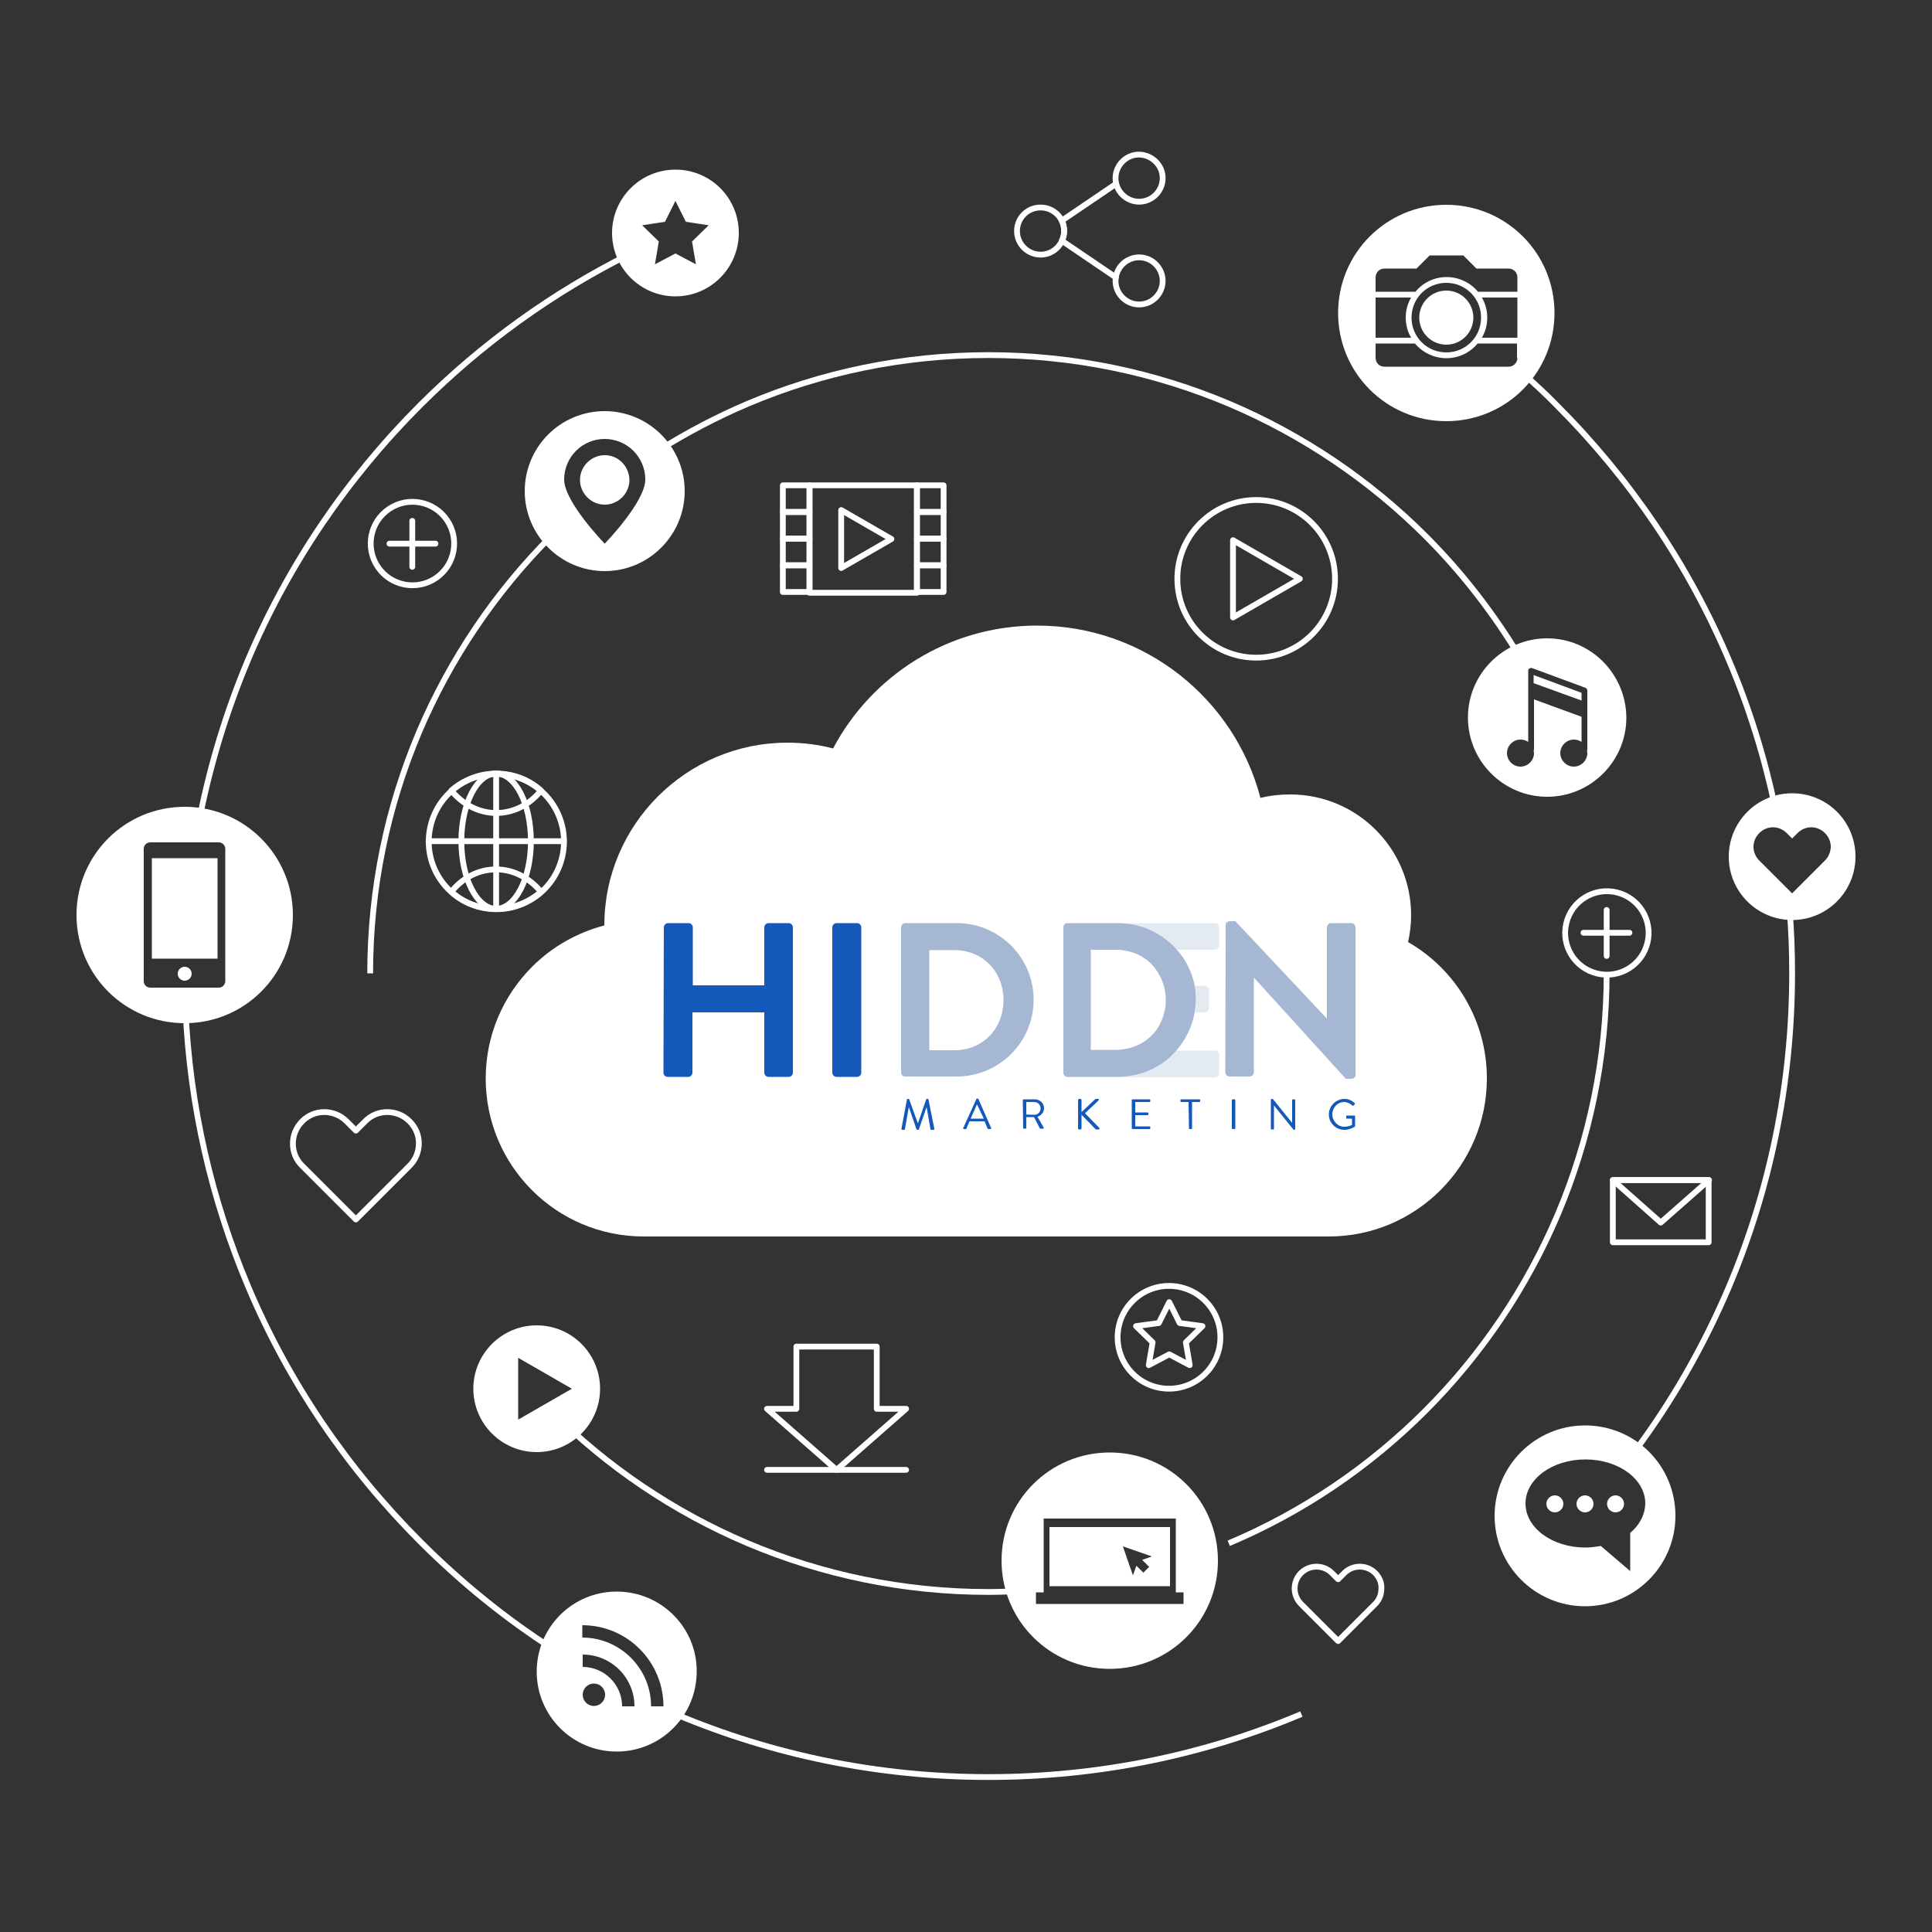 <?xml version="1.0" encoding="utf-8"?>
<!-- Generator: Adobe Illustrator 24.0.2, SVG Export Plug-In . SVG Version: 6.00 Build 0)  -->
<svg version="1.1" id="Layer_1" xmlns="http://www.w3.org/2000/svg" xmlns:xlink="http://www.w3.org/1999/xlink" x="0px" y="0px"
	 viewBox="0 0 500 500" style="enable-background:new 0 0 500 500;" xml:space="preserve">
<rect x="0" y="0" width="500" height="500" fill="#333333" stroke="none"/>
<style type="text/css">
	.st0{fill:#FFFFFF;}
	.st1{fill:none;stroke:#FFFFFF;stroke-width:1.5;stroke-miterlimit:10;}
	.st2{fill:none;stroke:#FFFFFF;stroke-width:1.5;stroke-linecap:round;stroke-linejoin:round;stroke-miterlimit:10;}
	.st3{fill:#1459BA;}
	.st4{fill:#A5B7D2;}
	.st5{opacity:0.3;fill:#A5B7D2;}
</style>
<g>
	<path class="st0" d="M384.8,279.1c0,11.3-4.6,21.5-12,28.9c-7.4,7.4-17.6,12-28.9,12H166.6c-22.6,0-40.9-18.3-40.9-40.9
		c0-11.3,4.6-21.5,12-28.9c5.1-5.1,11.5-8.8,18.7-10.7c0-26.1,21.3-47.3,47.4-47.3c4.1,0,8,0.5,11.8,1.5
		c10-18.9,29.9-31.8,52.8-31.8c27.7,0,51.1,18.9,57.8,44.6c2.4-0.6,5-0.9,7.7-0.9c17.3,0,31.3,14,31.3,31.3c0,2.4-0.3,4.7-0.8,6.9
		C376.6,250.8,384.8,264,384.8,279.1z"/>
</g>
<path class="st1" d="M263.1,411.8c-2.4,0.1-4.8,0.2-7.3,0.2c-22.1,0-43.1-4.5-62.3-12.6c-19.1-8.1-36.4-19.8-50.9-34.3"/>
<path class="st1" d="M415.8,251.9c0,22.1-4.5,43.1-12.6,62.3c-8.1,19.1-19.8,36.4-34.3,50.9c-14.5,14.5-31.7,26.2-50.9,34.3"/>
<path class="st1" d="M170.7,116.4c7.2-4.5,14.8-8.5,22.8-11.9c19.1-8.1,40.2-12.6,62.3-12.6c22.1,0,43.1,4.5,62.3,12.6
	c19.1,8.1,36.4,19.8,50.9,34.3c9.4,9.4,17.6,20,24.5,31.5"/>
<path class="st1" d="M95.8,251.9c0-22.1,4.5-43.1,12.6-62.3c8.1-19.1,19.8-36.4,34.3-50.9"/>
<path class="st1" d="M51.7,211.6c2.8-14.1,7-27.7,12.4-40.6c10.5-24.9,25.8-47.3,44.6-66.1C124.6,89,143,75.7,163.3,65.6"/>
<path class="st1" d="M143.2,426.8c-12.5-8-24-17.4-34.4-27.8c-18.8-18.8-34.1-41.2-44.6-66.1c-9.4-22.3-15.1-46.5-16.2-72"/>
<path class="st1" d="M336.8,443.6c-24.9,10.5-52.2,16.3-81,16.3c-28.7,0-56.1-5.8-81-16.3"/>
<path class="st1" d="M463.1,234.9c0.5,5.6,0.7,11.3,0.7,17c0,28.7-5.8,56.1-16.3,81c-6.5,15.3-14.7,29.7-24.5,42.8"/>
<path class="st1" d="M393.8,96.3c3.1,2.8,6.2,5.6,9.1,8.6c18.8,18.8,34.1,41.2,44.6,66.1c5.2,12.2,9.2,25.1,12,38.4"/>
<g>
	<rect x="39.3" y="222.1" class="st0" width="17" height="26"/>
	<path class="st0" d="M47.8,250.2c-1,0-1.8,0.8-1.8,1.8s0.8,1.8,1.8,1.8c1,0,1.8-0.8,1.8-1.8S48.8,250.2,47.8,250.2z"/>
	<path class="st0" d="M47.8,208.8c-15.5,0-28,12.5-28,28c0,15.5,12.5,28,28,28c15.5,0,28-12.5,28-28
		C75.8,221.4,63.3,208.8,47.8,208.8z M58.3,253.9c0,0.9-0.7,1.7-1.7,1.7H38.9c-0.9,0-1.7-0.7-1.7-1.7v-34.2c0-0.9,0.7-1.7,1.7-1.7
		h17.7c0.9,0,1.7,0.7,1.7,1.7V253.9z"/>
</g>
<g>
	<circle class="st2" cx="325.1" cy="149.8" r="20.4"/>
	<polygon class="st2" points="319.1,139.8 336.4,149.8 319.1,159.8 	"/>
</g>
<g>
	<path class="st0" d="M410.2,387c-1.2,0-2.2,1-2.2,2.2c0,1.2,1,2.2,2.2,2.2s2.2-1,2.2-2.2C412.4,388,411.4,387,410.2,387z"/>
	<path class="st0" d="M402.4,387c-1.2,0-2.2,1-2.2,2.2c0,1.2,1,2.2,2.2,2.2s2.2-1,2.2-2.2C404.6,388,403.6,387,402.4,387z"/>
	<path class="st0" d="M410.2,368.9c-12.9,0-23.4,10.5-23.4,23.4c0,12.9,10.5,23.4,23.4,23.4c12.9,0,23.4-10.5,23.4-23.4
		C433.6,379.3,423.2,368.9,410.2,368.9z M421.9,396.7v9.9l-7.6-6.5c-1.3,0.2-2.6,0.4-4,0.4c-8.6,0-15.5-5.1-15.5-11.4
		c0-6.3,6.9-11.4,15.5-11.4s15.5,5.1,15.5,11.4C425.7,392.1,424.3,394.7,421.9,396.7z"/>
	<path class="st0" d="M418.1,387c-1.2,0-2.2,1-2.2,2.2c0,1.2,1,2.2,2.2,2.2c1.2,0,2.2-1,2.2-2.2C420.3,388,419.3,387,418.1,387z"/>
</g>
<g>
	<path class="st0" d="M156.5,117.8c-3.5,0-6.4,2.9-6.4,6.4c0,3.5,2.9,6.4,6.4,6.4c3.5,0,6.4-2.9,6.4-6.4
		C162.8,120.6,160,117.8,156.5,117.8z"/>
	<path class="st0" d="M156.5,106.4c-11.5,0-20.7,9.3-20.7,20.7s9.3,20.7,20.7,20.7s20.7-9.3,20.7-20.7S167.9,106.4,156.5,106.4z
		 M156.5,140.7c0,0-10.5-10.8-10.5-16.6c0-5.8,4.7-10.5,10.5-10.5c5.8,0,10.5,4.7,10.5,10.5C167,129.9,156.5,140.7,156.5,140.7z"/>
</g>
<path class="st2" d="M106,290.2L106,290.2c-3.2-3.2-8.4-3.2-11.5,0l-2.4,2.4l-2.4-2.4c-3.2-3.2-8.4-3.2-11.5,0l0,0
	c-3.2,3.2-3.2,8.4,0,11.5l13.9,13.9l0,0l0,0l13.9-13.9c1.6-1.6,2.4-3.7,2.4-5.8S107.6,291.8,106,290.2z"/>
<path class="st2" d="M355.9,407.1L355.9,407.1c-2.2-2.2-5.8-2.2-8,0l-1.6,1.6l-1.6-1.6c-2.2-2.2-5.8-2.2-8,0l0,0
	c-2.2,2.2-2.2,5.8,0,8l9.6,9.6l0,0l0,0l9.6-9.6c1.1-1.1,1.6-2.5,1.6-4C357.6,409.7,357,408.2,355.9,407.1z"/>
<g>
	<rect x="417.4" y="305.4" class="st2" width="24.8" height="16.1"/>
	<polygon class="st2" points="429.8,316.4 417.4,305.4 442.3,305.4 	"/>
</g>
<g>
	
		<ellipse transform="matrix(0.828 -0.561 0.561 0.828 -60.541 84.028)" class="st2" cx="106.7" cy="140.7" rx="10.8" ry="10.8"/>
	<g>
		<line class="st2" x1="112.7" y1="140.7" x2="100.8" y2="140.7"/>
		<line class="st2" x1="106.7" y1="146.7" x2="106.7" y2="134.8"/>
	</g>
</g>
<g>
	
		<ellipse transform="matrix(0.231 -0.973 0.973 0.231 84.93 590.255)" class="st2" cx="415.8" cy="241.4" rx="10.8" ry="10.8"/>
	<g>
		<line class="st2" x1="421.7" y1="241.4" x2="409.8" y2="241.4"/>
		<line class="st2" x1="415.8" y1="247.4" x2="415.8" y2="235.5"/>
	</g>
</g>
<g>
	<polygon class="st2" points="302.6,337 305.3,342.4 311.2,343.2 306.9,347.4 307.9,353.3 302.6,350.5 297.3,353.3 298.3,347.4 
		294,343.2 299.9,342.4 	"/>
	
		<ellipse transform="matrix(0.707 -0.707 0.707 0.707 -156.095 315.338)" class="st2" cx="302.6" cy="346.1" rx="13.3" ry="13.3"/>
</g>
<g>
	<polygon class="st0" points="396.9,174.7 396.9,176.8 409.3,181.3 409.3,179.3 	"/>
	<path class="st0" d="M400.4,165.2c-11.3,0-20.5,9.2-20.5,20.5c0,11.3,9.2,20.5,20.5,20.5c11.3,0,20.5-9.2,20.5-20.5
		C420.8,174.4,411.7,165.2,400.4,165.2z M410.8,193.9c0,0.1,0,0.2-0.1,0.3c0,0.2,0.1,0.5,0.1,0.7c0,1.9-1.6,3.5-3.5,3.5
		c-1.9,0-3.5-1.6-3.5-3.5c0-1.9,1.6-3.5,3.5-3.5c0.7,0,1.4,0.2,2,0.6v-6.5l-12.3-4.5v12.9c0,0.1,0,0.2-0.1,0.3
		c0,0.2,0.1,0.5,0.1,0.7c0,1.9-1.6,3.5-3.5,3.5c-1.9,0-3.5-1.6-3.5-3.5c0-1.9,1.6-3.5,3.5-3.5c0.7,0,1.4,0.2,2,0.6v-18.4
		c0-0.2,0.1-0.5,0.3-0.6c0.2-0.1,0.5-0.2,0.7-0.1l13.8,5.1c0.3,0.1,0.5,0.4,0.5,0.7V193.9z"/>
</g>
<g>
	<polygon class="st2" points="226.9,364.6 226.9,348.5 206.1,348.5 206.1,364.6 198.5,364.6 216.5,380.4 234.5,364.6 	"/>
	<line class="st2" x1="198.5" y1="380.4" x2="234.5" y2="380.4"/>
</g>
<g>
	
		<ellipse transform="matrix(0.167 -0.986 0.986 0.167 -107.641 308.046)" class="st2" cx="128.4" cy="217.7" rx="17.5" ry="17.5"/>
	<ellipse class="st2" cx="128.4" cy="217.7" rx="9" ry="17.5"/>
	<line class="st2" x1="128.4" y1="200.2" x2="128.4" y2="235.2"/>
	<line class="st2" x1="110.9" y1="217.7" x2="145.9" y2="217.7"/>
	<path class="st2" d="M128.4,235.2c4.4,0,8.5-1.7,11.6-4.4c-2.9-3.5-7-5.8-11.6-5.8c-4.6,0-8.7,2.2-11.6,5.8
		C119.9,233.6,124,235.2,128.4,235.2z"/>
	<path class="st2" d="M128.4,200.2c-4.4,0-8.5,1.7-11.6,4.4c2.9,3.5,7,5.8,11.6,5.8c4.6,0,8.7-2.2,11.6-5.8
		C136.9,201.8,132.9,200.2,128.4,200.2z"/>
</g>
<path class="st0" d="M159.6,411.9c-11.5,0-20.7,9.3-20.7,20.7c0,11.5,9.3,20.7,20.7,20.7c11.5,0,20.7-9.3,20.7-20.7
	C180.4,421.2,171.1,411.9,159.6,411.9z M153.7,441.5c-1.6,0-2.9-1.3-2.9-2.9c0-1.6,1.3-2.9,2.9-2.9c1.6,0,2.9,1.3,2.9,2.9
	C156.6,440.2,155.3,441.5,153.7,441.5z M161,441.6c0-5.6-4.6-10.2-10.2-10.2v-3.2c7.4,0,13.4,6,13.4,13.4H161z M168.5,441.6
	c0-9.8-8-17.8-17.8-17.8v-3.2c11.6,0,21,9.4,21,21H168.5z"/>
<g>
	<g>
		<g>
			<rect x="202.6" y="125.6" class="st2" width="6.9" height="6.9"/>
			<rect x="202.6" y="132.5" class="st2" width="6.9" height="6.9"/>
			<rect x="202.6" y="139.4" class="st2" width="6.9" height="6.9"/>
			<rect x="202.6" y="146.3" class="st2" width="6.9" height="6.9"/>
		</g>
		<g>
			<rect x="237.3" y="125.6" class="st2" width="6.9" height="6.9"/>
			<rect x="237.3" y="132.5" class="st2" width="6.9" height="6.9"/>
			<rect x="237.3" y="139.4" class="st2" width="6.9" height="6.9"/>
			<rect x="237.3" y="146.3" class="st2" width="6.9" height="6.9"/>
		</g>
		<rect x="209.5" y="125.6" class="st2" width="27.8" height="27.8"/>
	</g>
	<polygon class="st2" points="217.7,132 230.7,139.5 217.7,147 	"/>
</g>
<g>
	<circle class="st0" cx="374.3" cy="82.2" r="7"/>
	<path class="st0" d="M374.3,53c-15.5,0-28,12.5-28,28c0,15.5,12.5,28,28,28c15.5,0,28-12.5,28-28C402.3,65.5,389.8,53,374.3,53z
		 M356,77L356,77h9.2c-0.9,1.5-1.4,3.3-1.4,5.2s0.5,3.7,1.4,5.2H356l0,0V77z M392.7,92.6c0,1.3-1,2.3-2.3,2.3h-32.1
		c-1.3,0-2.3-1-2.3-2.3v-3.7h0h10.2c1.9,2.3,4.9,3.8,8.1,3.8c3.3,0,6.2-1.5,8.1-3.8h10.2V92.6z M365.3,82.2c0-5,4-9,9-9s9,4,9,9
		s-4,9-9,9S365.3,87.2,365.3,82.2z M392.7,87.4h-9.2c0.9-1.5,1.4-3.3,1.4-5.2s-0.5-3.7-1.4-5.2h9.2V87.4z M392.7,75.5h-10.2
		c-1.9-2.3-4.9-3.8-8.1-3.8c-3.3,0-6.2,1.5-8.1,3.8H356l0,0v-3.7c0-1.3,1-2.3,2.3-2.3h8.3l3.4-3.4h8.7l3.4,3.4h8.3
		c1.3,0,2.3,1,2.3,2.3V75.5z"/>
</g>
<path class="st0" d="M174.8,43.9c-9.1,0-16.4,7.4-16.4,16.4c0,9.1,7.4,16.4,16.4,16.4c9.1,0,16.4-7.4,16.4-16.4
	C191.2,51.2,183.9,43.9,174.8,43.9z M180.1,68.4l-5.3-2.8l-5.3,2.8l1-5.9l-4.3-4.2l5.9-0.9l2.7-5.4l2.7,5.4l5.9,0.9l-4.3,4.2
	L180.1,68.4z"/>
<path class="st0" d="M463.8,205.3c-9.1,0-16.4,7.4-16.4,16.4c0,9.1,7.4,16.4,16.4,16.4c9.1,0,16.4-7.4,16.4-16.4
	C480.2,212.6,472.9,205.3,463.8,205.3z M472.3,222.7l-8.5,8.5l0,0l0,0l-8.5-8.5c-2-2-2-5.1,0-7.1l0,0c2-2,5.1-2,7.1,0l1.4,1.4
	l1.4-1.4c2-2,5.1-2,7.1,0v0c1,1,1.5,2.3,1.5,3.5S473.3,221.7,472.3,222.7z"/>
<g>
	<path class="st0" d="M271.6,410.5h31.2v-15.3h-31.2V410.5z M298.1,402.8l-2.5,0.9l1.8,1.8l-1.5,1.5l-1.8-1.8l-0.9,2.5l-2.6-7.5
		L298.1,402.8z"/>
	<path class="st0" d="M287.2,375.9c-15.5,0-28,12.5-28,28s12.5,28,28,28c15.5,0,28-12.5,28-28S302.7,375.9,287.2,375.9z
		 M306.4,415.1h-38.3v-3h2V393h34.2v19.1h2V415.1z"/>
</g>
<path class="st0" d="M138.9,343c-9.1,0-16.4,7.4-16.4,16.4c0,9.1,7.4,16.4,16.4,16.4c9.1,0,16.4-7.4,16.4-16.4
	C155.3,350.4,148,343,138.9,343z M134.1,367.4v-16l13.9,8L134.1,367.4z"/>
<g>
	<path class="st2" d="M275.4,59.8c0,3.3-2.7,6.1-6.1,6.1c-3.3,0-6.1-2.7-6.1-6.1s2.7-6.1,6.1-6.1C272.7,53.7,275.4,56.4,275.4,59.8z
		"/>
	<path class="st2" d="M300.9,46.1c0,3.3-2.7,6.1-6.1,6.1c-3.3,0-6.1-2.7-6.1-6.1c0-3.3,2.7-6.1,6.1-6.1
		C298.2,40.1,300.9,42.8,300.9,46.1z"/>
	<path class="st2" d="M300.9,72.7c0,3.3-2.7,6.1-6.1,6.1c-3.3,0-6.1-2.7-6.1-6.1c0-3.3,2.7-6.1,6.1-6.1
		C298.2,66.6,300.9,69.4,300.9,72.7z"/>
	<path class="st2" d="M288.8,47.6l-14,9.5c0.4,0.8,0.6,1.7,0.6,2.6s-0.2,1.8-0.6,2.6l14,9.5"/>
</g>
<g>
	<path class="st3" d="M171.8,240c0-0.6,0.5-1.1,1.1-1.1h5.3c0.6,0,1.1,0.5,1.1,1.1v15h18.5v-15c0-0.6,0.5-1.1,1.1-1.1h5.2
		c0.6,0,1.1,0.5,1.1,1.1v37.6c0,0.6-0.5,1.1-1.1,1.1h-5.2c-0.6,0-1.1-0.5-1.1-1.1V262h-18.6v15.6c0,0.6-0.5,1.1-1.1,1.1h-5.3
		c-0.6,0-1.1-0.5-1.1-1.1L171.8,240L171.8,240z"/>
	<path class="st3" d="M215.4,240c0-0.6,0.5-1.1,1.1-1.1h5.3c0.6,0,1.1,0.5,1.1,1.1v37.6c0,0.6-0.5,1.1-1.1,1.1h-5.3
		c-0.6,0-1.1-0.5-1.1-1.1C215.4,277.6,215.4,240,215.4,240z"/>
	<path class="st4" d="M233.2,240c0-0.6,0.5-1.1,1-1.1h13.4c11,0,19.9,8.9,19.9,19.8c0,11.1-9,19.9-19.9,19.9h-13.4
		c-0.6,0-1-0.5-1-1.1V240z M247,271.8c7.4,0,12.7-5.6,12.7-13c0-7.4-5.4-12.9-12.7-12.9h-6.5v25.9L247,271.8L247,271.8z"/>
	<path class="st4" d="M309.2,255.1c-0.7-3.5-2.3-6.7-4.6-9.3c-3.4-3.8-8.2-6.4-13.4-6.8c-0.5,0-1-0.1-1.5-0.1h-13.5
		c-0.6,0-1,0.5-1,1.1v37.6c0,0.6,0.5,1.1,1,1.1h13.4c0.5,0,1,0,1.5-0.1c5.4-0.4,10.2-3,13.4-6.8c2.4-2.8,4.1-6.2,4.7-10
		c0.2-1,0.3-2.1,0.3-3.2C309.5,257.5,309.4,256.3,309.2,255.1z M297.7,268.3c-1.9,1.8-4.5,3-7.4,3.3c-0.5,0.1-1,0.1-1.5,0.1h-6.5
		v-25.9h6.5c0.5,0,1,0,1.5,0.1c2.9,0.3,5.5,1.5,7.4,3.3c1.6,1.6,2.8,3.6,3.5,5.9c0.3,1.2,0.5,2.4,0.5,3.7c0,1.1-0.1,2.2-0.4,3.2
		C300.7,264.5,299.5,266.7,297.7,268.3z"/>
	<path class="st5" d="M315.5,273v4.7c0,0.6-0.5,1.1-1.1,1.1h-23.1c-0.1,0-0.2,0-0.3-0.1c5.4-0.4,10.2-3,13.4-6.8h10
		C315.1,271.9,315.5,272.4,315.5,273z"/>
	<path class="st5" d="M312.9,256.2v4.7c0,0.6-0.5,1.1-1.1,1.1h-2.5c0.2-1,0.3-2.1,0.3-3.2c0-1.3-0.1-2.5-0.4-3.7h2.6
		C312.3,255.1,312.9,255.6,312.9,256.2z"/>
	<path class="st5" d="M315.5,240v4.7c0,0.6-0.5,1.1-1.1,1.1h-10c-3.4-3.8-8.2-6.4-13.4-6.8c0.1,0,0.2-0.1,0.3-0.1h23.1
		C315.1,239,315.5,239.4,315.5,240z"/>
	<path class="st4" d="M317.2,239.4c0-0.6,0.5-1,1.1-1h1.4l23.6,25.1h0.1V240c0-0.6,0.5-1.1,1.1-1.1h5.2c0.6,0,1.1,0.5,1.1,1.1v38.2
		c0,0.6-0.5,1-1.1,1h-1.4l-23.7-26.1h-0.1v24.4c0,0.6-0.5,1.1-1.1,1.1h-5.2c-0.6,0-1.1-0.5-1.1-1.1L317.2,239.4L317.2,239.4z"/>
	<g>
		<path class="st3" d="M234.7,284.6c0-0.1,0.1-0.2,0.2-0.2h0.2c0.1,0,0.2,0.1,0.2,0.1l2.2,6.1c0,0,0,0,0.1,0l2.1-6.1
			c0-0.1,0.1-0.1,0.2-0.1h0.2c0.1,0,0.2,0.1,0.2,0.2l1.5,7.5c0,0.2,0,0.3-0.2,0.3H241c-0.1,0-0.2-0.1-0.2-0.2l-1-5.7l0,0l-2,5.8
			c0,0.1-0.1,0.1-0.2,0.1h-0.2c-0.1,0-0.2-0.1-0.2-0.1l-2-5.8l0,0l-1,5.7c0,0.1-0.1,0.2-0.2,0.2h-0.5c-0.2,0-0.2-0.1-0.2-0.3
			L234.7,284.6z"/>
		<path class="st3" d="M249.3,291.9l3.4-7.5c0-0.1,0.1-0.1,0.2-0.1h0.1c0.1,0,0.2,0.1,0.2,0.1l3.3,7.5c0.1,0.1,0,0.3-0.2,0.3h-0.5
			c-0.1,0-0.2-0.1-0.2-0.1l-0.8-1.9h-3.9l-0.8,1.9c0,0.1-0.1,0.1-0.2,0.1h-0.5C249.3,292.2,249.2,292.1,249.3,291.9z M254.6,289.5
			c-0.6-1.2-1.1-2.4-1.7-3.6h-0.1l-1.6,3.6H254.6z"/>
		<path class="st3" d="M264.7,284.7c0-0.1,0.1-0.2,0.2-0.2h2.9c1.4,0,2.4,1.1,2.4,2.3c0,1-0.7,1.9-1.7,2.2l1.6,2.8
			c0.1,0.1,0,0.3-0.2,0.3h-0.6c-0.1,0-0.2-0.1-0.2-0.1l-1.5-2.9h-2v2.8c0,0.1-0.1,0.2-0.2,0.2H265c-0.1,0-0.2-0.1-0.2-0.2
			L264.7,284.7L264.7,284.7z M267.7,288.5c0.9,0,1.6-0.7,1.6-1.7c0-0.9-0.8-1.6-1.6-1.6h-2.1v3.2
			C265.6,288.5,267.7,288.5,267.7,288.5z"/>
		<path class="st3" d="M279,284.7c0-0.1,0.1-0.3,0.3-0.3h0.3c0.1,0,0.3,0.1,0.3,0.3v3.1l3.5-3.3c0-0.1,0.1-0.1,0.2-0.1h0.6
			c0.2,0,0.3,0.2,0.1,0.4l-3.5,3.3l3.7,3.8c0.1,0.1,0.1,0.4-0.2,0.4h-0.6c-0.1,0-0.2,0-0.2-0.1l-3.6-3.7v3.5c0,0.1-0.1,0.3-0.3,0.3
			h-0.3c-0.2,0-0.3-0.1-0.3-0.3C279,292,279,284.7,279,284.7z"/>
		<path class="st3" d="M292.9,284.7c0-0.1,0.1-0.2,0.2-0.2h4.4c0.1,0,0.2,0.1,0.2,0.2v0.3c0,0.1-0.1,0.2-0.2,0.2h-3.7v2.7h3.2
			c0.1,0,0.2,0.1,0.2,0.2v0.3c0,0.1-0.1,0.2-0.2,0.2h-3.2v2.9h3.7c0.1,0,0.2,0.1,0.2,0.2v0.3c0,0.1-0.1,0.2-0.2,0.2h-4.4
			c-0.1,0-0.2-0.1-0.2-0.2C292.9,292,292.9,284.7,292.9,284.7z"/>
		<path class="st3" d="M307.6,285.2h-1.9c-0.1,0-0.2-0.1-0.2-0.2v-0.3c0-0.1,0.1-0.2,0.2-0.2h4.7c0.1,0,0.2,0.1,0.2,0.2v0.3
			c0,0.1-0.1,0.2-0.2,0.2h-1.9v6.8c0,0.1-0.1,0.2-0.2,0.2h-0.4c-0.1,0-0.2-0.1-0.2-0.2L307.6,285.2L307.6,285.2z"/>
		<path class="st3" d="M318.8,284.7c0-0.1,0.1-0.2,0.2-0.2h0.5c0.1,0,0.2,0.1,0.2,0.2v7.3c0,0.1-0.1,0.2-0.2,0.2H319
			c-0.1,0-0.2-0.1-0.2-0.2V284.7z"/>
		<path class="st3" d="M328.9,284.6c0-0.1,0.1-0.2,0.2-0.2h0.3l5,6.2l0,0v-5.9c0-0.1,0.1-0.2,0.2-0.2h0.4c0.1,0,0.2,0.1,0.2,0.2v7.5
			c0,0.1-0.1,0.2-0.2,0.2h-0.2l-5.1-6.3l0,0v6c0,0.1-0.1,0.2-0.2,0.2h-0.4c-0.1,0-0.2-0.1-0.2-0.2V284.6L328.9,284.6z"/>
		<path class="st3" d="M347.9,284.4c1.2,0,1.9,0.4,2.7,1.1c0.1,0.1,0.1,0.2,0,0.3s-0.2,0.2-0.3,0.3s-0.2,0.1-0.3,0
			c-0.6-0.5-1.4-0.9-2.1-0.9c-1.8,0-3.1,1.5-3.1,3.2s1.4,3.2,3.1,3.2c1.3,0,2-0.5,2-0.5v-1.6h-1.3c-0.1,0-0.2-0.1-0.2-0.2v-0.4
			c0-0.1,0.1-0.2,0.2-0.2h1.9c0.1,0,0.2,0.1,0.2,0.2v2.5c0,0.1,0,0.1-0.1,0.2c0,0-1.2,0.8-2.7,0.8c-2.2,0-4-1.8-4-4
			S345.8,284.4,347.9,284.4z"/>
	</g>
</g>
</svg>
